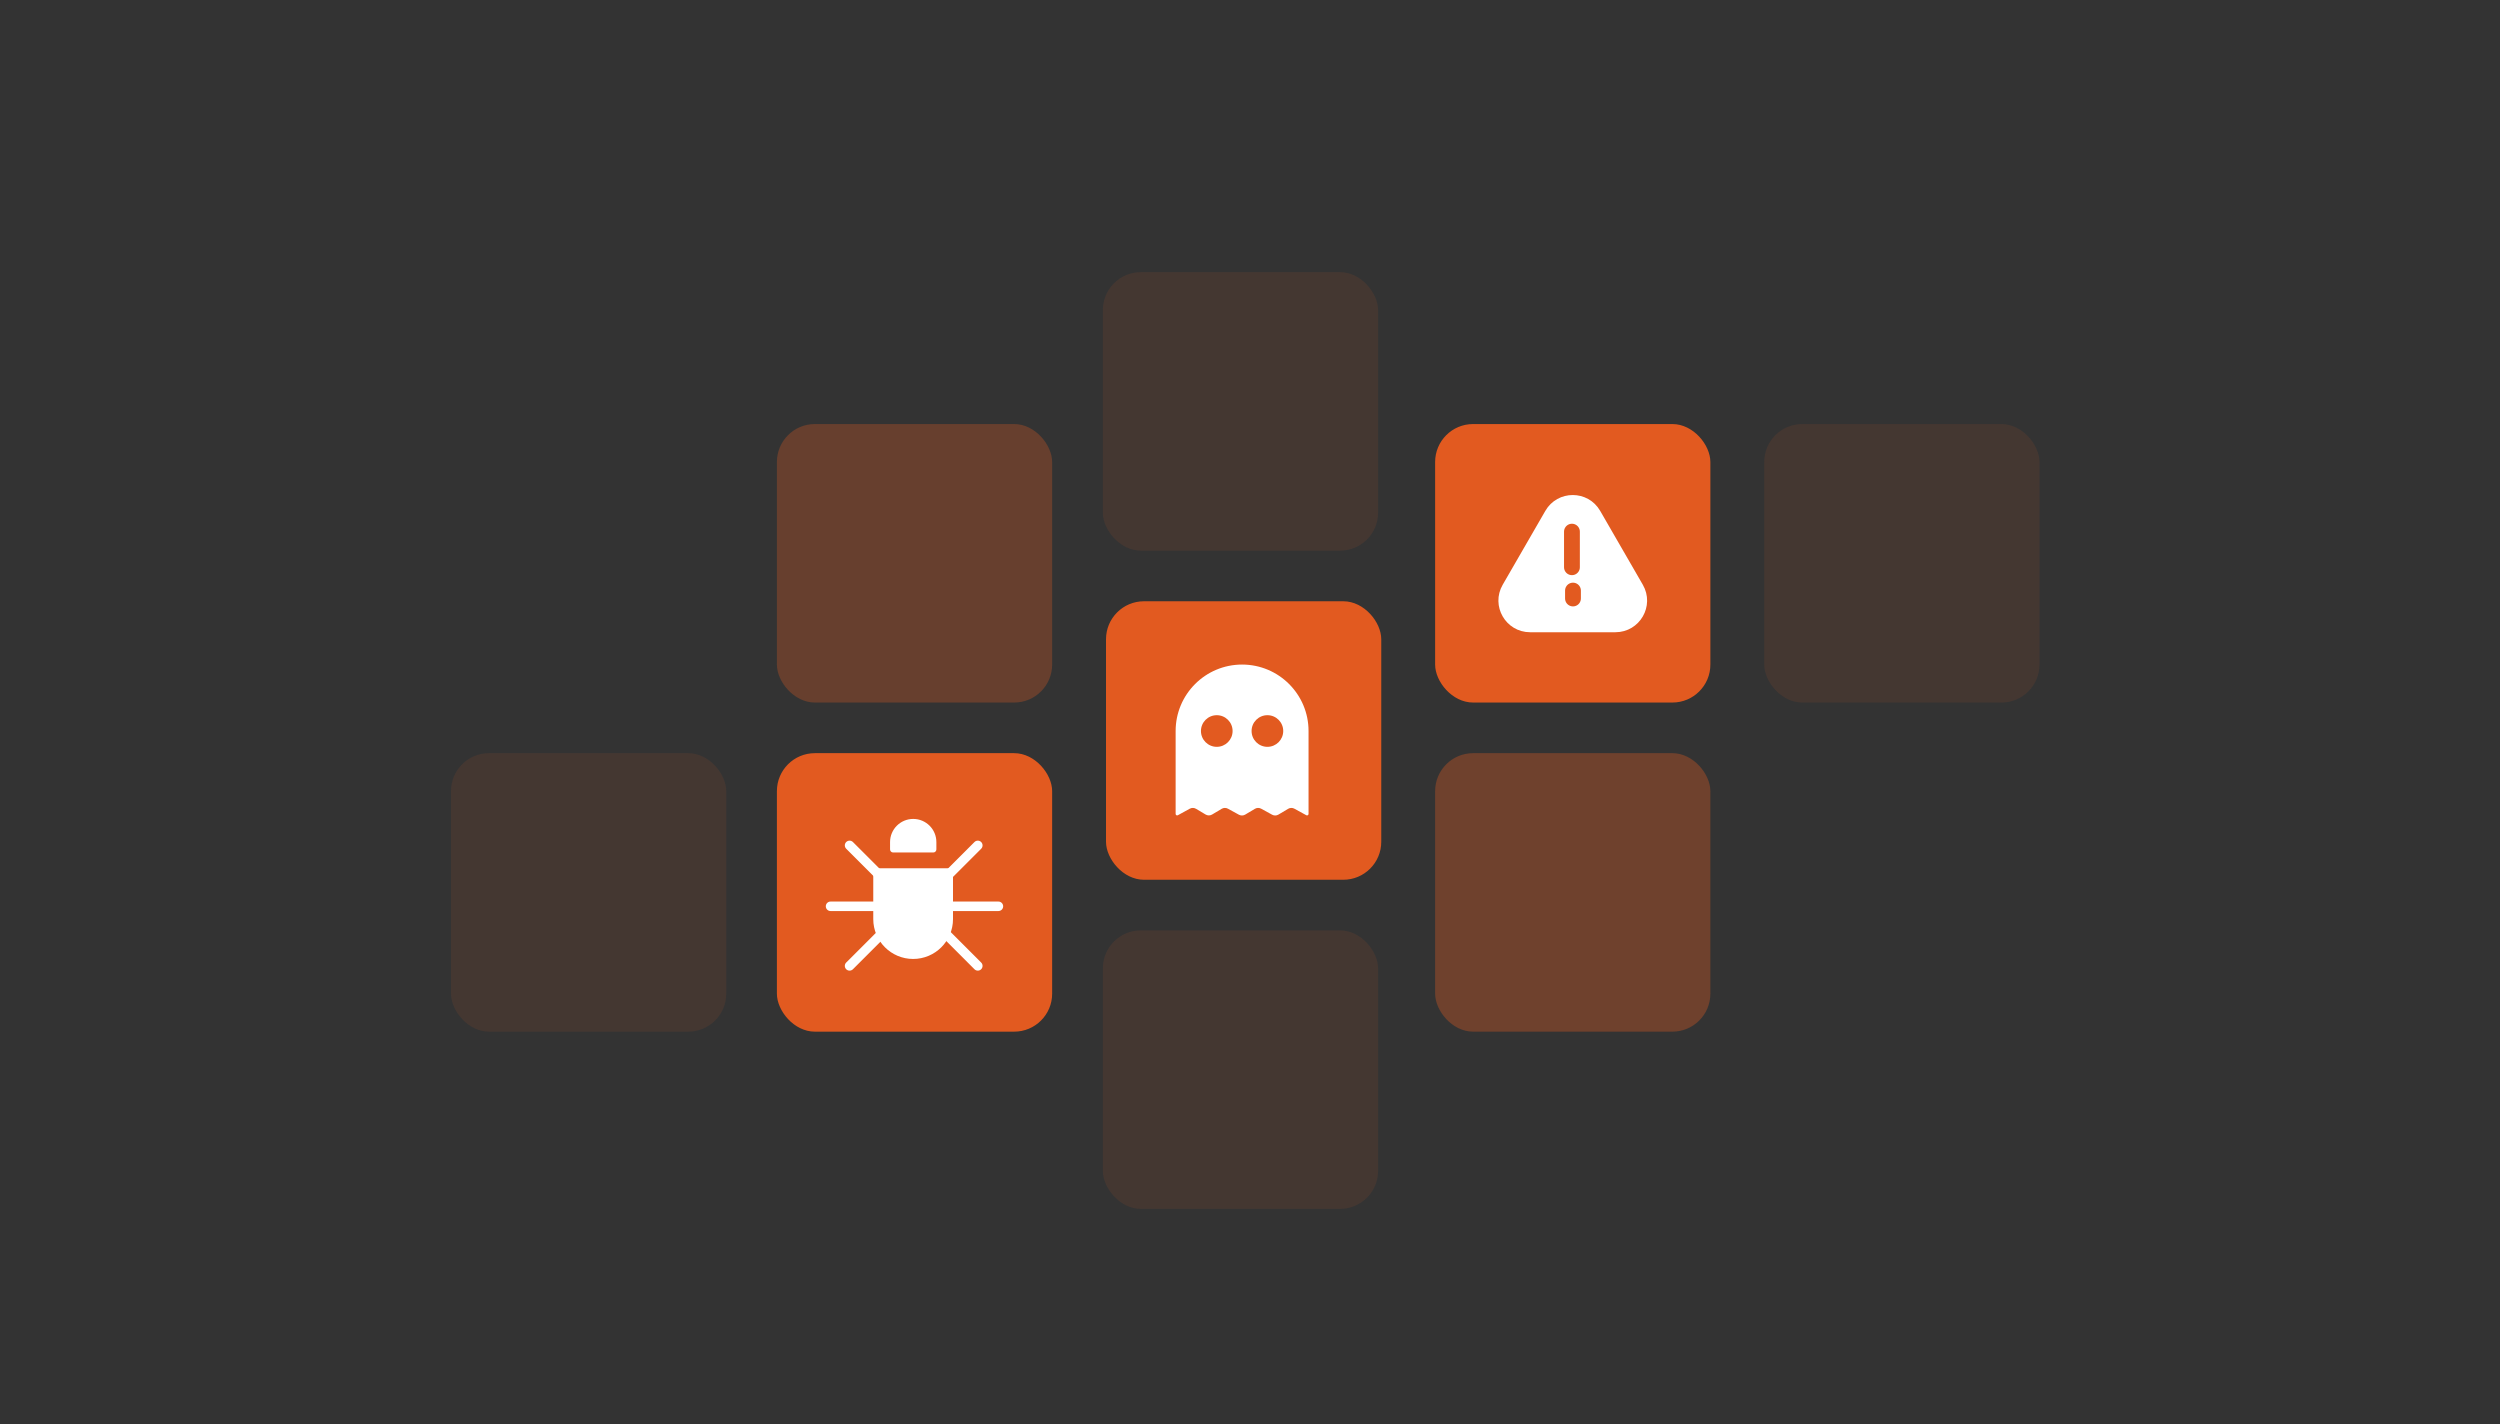 <svg width="395" height="225" viewBox="0 0 395 225" fill="none" xmlns="http://www.w3.org/2000/svg">
<rect x="0" y="0" width="395" height="225" fill="#333333" stroke="none"/>
<rect x="122.75" y="119" width="43.489" height="44.001" rx="6" fill="#E25A20"/>
<g opacity="0.3">
<rect x="122.75" y="67" width="43.489" height="44.001" rx="6" fill="#E25A20"/>
</g>
<g opacity="0.1">
<rect x="174.25" y="43" width="43.489" height="44.001" rx="6" fill="#E25A20"/>
</g>
<g opacity="0.34">
<rect x="226.75" y="119" width="43.489" height="44.001" rx="6" fill="#E25A20"/>
</g>
<g opacity="0.1">
<rect x="174.25" y="147" width="43.489" height="44.001" rx="6" fill="#E25A20"/>
</g>
<g opacity="0.1">
<rect x="278.75" y="67" width="43.489" height="44.001" rx="6" fill="#E25A20"/>
</g>
<g opacity="0.1">
<rect x="71.258" y="119" width="43.489" height="44.001" rx="6" fill="#E25A20"/>
</g>
<path d="M140.629 133.049C140.629 131.029 142.267 129.39 144.288 129.39V129.39C146.309 129.39 147.947 131.029 147.947 133.049V134.211C147.947 134.477 147.731 134.693 147.465 134.693H141.111C140.845 134.693 140.629 134.477 140.629 134.211V133.049Z" fill="white"/>
<path d="M150.574 145.216C150.574 148.695 147.754 151.515 144.275 151.515V151.515C140.796 151.515 137.976 148.695 137.976 145.216L137.976 137.186L150.574 137.186L150.574 145.216Z" fill="white"/>
<path d="M155.025 134.102C155.318 133.809 155.318 133.334 155.025 133.041C154.732 132.749 154.257 132.749 153.965 133.041L154.495 133.572L155.025 134.102ZM149.051 139.016L149.581 139.546L155.025 134.102L154.495 133.572L153.965 133.041L148.52 138.486L149.051 139.016Z" fill="white"/>
<path d="M155.025 152.08C155.318 152.373 155.318 152.848 155.025 153.141C154.732 153.434 154.257 153.434 153.965 153.141L154.495 152.611L155.025 152.08ZM149.051 147.167L149.581 146.636L155.025 152.08L154.495 152.611L153.965 153.141L148.52 147.697L149.051 147.167Z" fill="white"/>
<path d="M157.75 142.445C158.164 142.445 158.5 142.78 158.5 143.195C158.5 143.609 158.164 143.945 157.75 143.945V143.195V142.445ZM150.051 143.195V142.445H157.75V143.195V143.945H150.051V143.195Z" fill="white"/>
<path d="M131.227 143.945C130.812 143.945 130.477 143.609 130.477 143.195C130.477 142.78 130.812 142.445 131.227 142.445L131.227 143.195L131.227 143.945ZM138.926 143.195L138.926 143.945L131.227 143.945L131.227 143.195L131.227 142.445L138.926 142.445L138.926 143.195Z" fill="white"/>
<path d="M134.762 133.041C134.469 132.749 133.994 132.749 133.701 133.041C133.408 133.334 133.408 133.809 133.701 134.102L134.232 133.572L134.762 133.041ZM139.676 139.016L140.206 138.486L134.762 133.041L134.232 133.572L133.701 134.102L139.145 139.546L139.676 139.016Z" fill="white"/>
<path d="M134.762 153.141C134.469 153.434 133.994 153.434 133.701 153.141C133.408 152.848 133.408 152.373 133.701 152.08L134.232 152.611L134.762 153.141ZM139.676 147.167L140.206 147.697L134.762 153.141L134.232 152.611L133.701 152.08L139.145 146.636L139.676 147.167Z" fill="white"/>
<rect x="174.75" y="95" width="43.489" height="44.001" rx="6" fill="#E25A20"/>
<rect x="226.75" y="67" width="43.489" height="44.001" rx="6" fill="#E25A20"/>
<path d="M244.815 81.09C246.451 78.257 250.541 78.257 252.177 81.09L258.919 92.768C260.555 95.601 258.51 99.142 255.238 99.143H241.754C238.482 99.143 236.437 95.601 238.073 92.768L244.815 81.09Z" fill="white" stroke="white" stroke-width="1.5"/>
<path d="M248.367 84L248.367 89.625" stroke="#E25A20" stroke-width="2.5" stroke-linecap="round"/>
<path d="M248.531 93.312L248.531 94.562" stroke="#E25A20" stroke-width="2.5" stroke-linecap="round"/>
<path d="M185.75 115.5C185.75 109.701 190.451 105 196.25 105V105C202.049 105 206.75 109.701 206.75 115.5V128.601C206.75 128.781 206.558 128.895 206.4 128.808L204.517 127.775C204.206 127.605 203.828 127.611 203.524 127.793L201.991 128.707C201.687 128.889 201.309 128.895 200.998 128.725L199.267 127.775C198.956 127.605 198.578 127.611 198.274 127.793L196.741 128.707C196.437 128.889 196.059 128.895 195.748 128.725L194.017 127.775C193.706 127.605 193.328 127.611 193.024 127.793L191.512 128.695C191.197 128.883 190.803 128.883 190.488 128.695L188.976 127.793C188.672 127.611 188.294 127.605 187.983 127.775L186.1 128.808C185.942 128.895 185.75 128.781 185.75 128.601V115.5Z" fill="white"/>
<circle cx="192.25" cy="115.5" r="2.5" fill="#E25A20"/>
<circle cx="200.25" cy="115.5" r="2.5" fill="#E25A20"/>
</svg>
